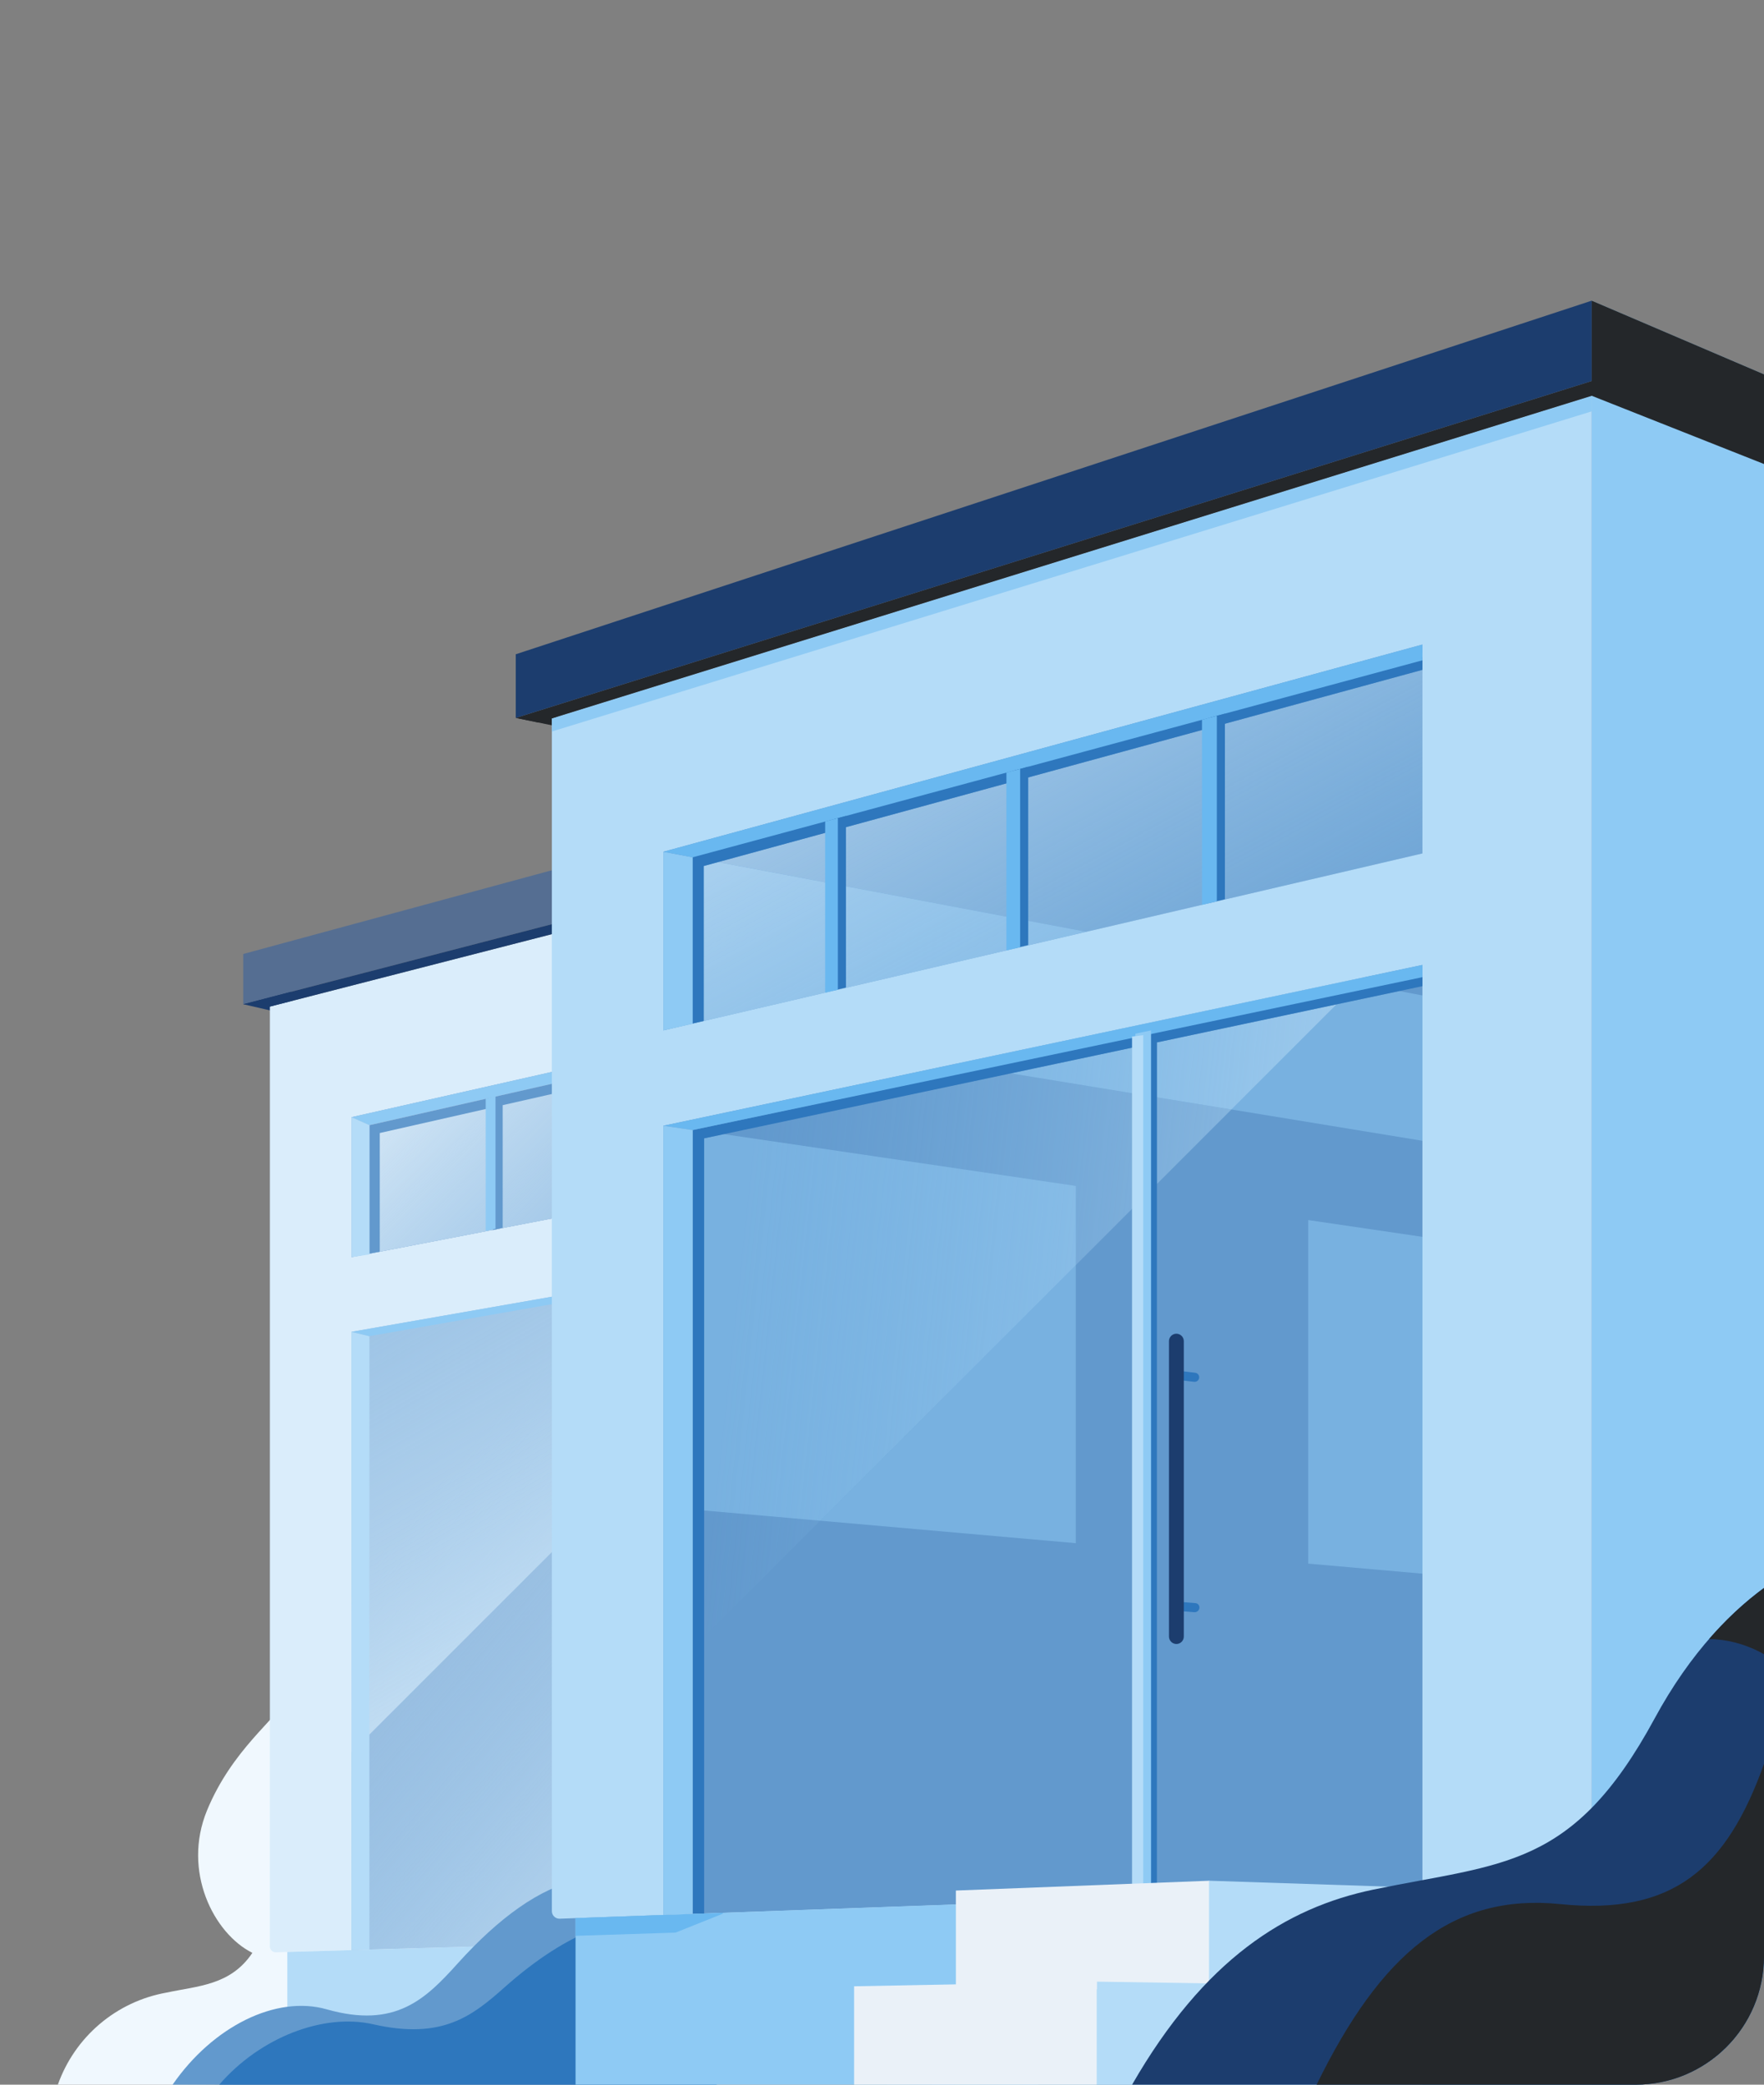 <svg width="220" height="260" viewBox="0 0 220 260" fill="none" xmlns="http://www.w3.org/2000/svg">
<rect x="0" y="0" width="220" height="260" fill="#808080" stroke="none"/>
<g clip-path="url(#clip0_139_1132)">
<path d="M21.527 260H7.216C8.256 257.066 10.053 254.459 12.425 252.444C14.797 250.428 17.66 249.076 20.724 248.524C24.712 247.669 28.743 247.624 31.475 243.562C26.635 241.141 22.701 233.354 25.824 225.781C28.947 218.208 34.499 214.358 35.748 211.859C36.997 209.36 40.196 209.759 40.196 202.137C40.196 194.515 59.485 186.429 63.528 200.982C67.571 215.535 64.798 259.774 64.798 259.774L21.527 260Z" fill="#F0F8FE"/>
<path d="M30.337 125.244L36.672 126.715L36.314 123.639L30.337 125.244Z" fill="#1C3D6E"/>
<path d="M129.474 240.7L34.381 243.49C34.284 243.489 34.188 243.469 34.099 243.431C34.01 243.392 33.929 243.337 33.862 243.267C33.795 243.197 33.742 243.114 33.708 243.023C33.673 242.933 33.657 242.836 33.66 242.739V125.539L129.474 100.92V240.7Z" fill="#DAEDFB"/>
<path d="M110.197 241.267L43.841 243.214V166.105L110.197 154.477V241.267Z" fill="#97BBDE"/>
<path d="M110.197 241.267L43.841 243.214V166.105L110.197 154.477V241.267Z" fill="url(#paint0_linear_139_1132)"/>
<path d="M74.442 187.959L107.442 154.959L43.842 166.104V218.56L74.442 187.959Z" fill="url(#paint1_linear_139_1132)"/>
<path d="M129.474 260L35.833 259.805V243.449L129.474 240.701V260Z" fill="#B4DCF8"/>
<path d="M110.197 143.992L43.841 156.79V139.336L110.197 124.346V143.992Z" fill="#97BBDE"/>
<path d="M110.197 143.992L43.841 156.79V139.336L110.197 124.346V143.992Z" fill="#97BBDE"/>
<path d="M110.197 124.346L43.841 139.336L46.071 140.332L110.197 125.794V124.346Z" fill="#8ECAF4"/>
<path d="M46.071 156.36L110.197 143.992V125.794L46.071 140.332V156.36Z" fill="#97BBDE"/>
<path d="M46.071 156.36L110.197 143.992V125.794L46.071 140.332V156.36Z" fill="url(#paint2_linear_139_1132)"/>
<path d="M47.364 141.31L110.197 127.065V125.794L46.071 140.332V156.36L47.364 156.111V141.31Z" fill="#6299CD"/>
<path d="M62.692 153.138L61.467 153.424V136.933L62.692 136.603V153.138Z" fill="#6299CD"/>
<path d="M129.474 92.08L30.337 118.981V125.244L129.474 99.549V92.08Z" fill="#556E92"/>
<path d="M129.474 100.925L33.66 125.544L30.337 125.244L129.474 99.549V100.925Z" fill="#1C3D6E"/>
<path d="M43.841 156.79L46.071 156.451V140.332L43.841 139.336V156.79Z" fill="#B4DCF8"/>
<path d="M61.8 153.248L60.575 153.534V137.043L61.8 136.713V153.248Z" fill="#8ECAF4"/>
<path d="M43.841 243.214L46.069 243.148V166.645L43.841 166.105V243.214Z" fill="#B4DCF8"/>
<path d="M110.197 154.477L43.841 166.105L46.069 166.645L110.197 155.406V154.477Z" fill="#8ECAF4"/>
<path d="M21.527 260C26.567 252.705 34.456 248.815 40.735 250.6C49.317 253.038 53.068 249.334 57.094 244.865C67.5 233.315 77.444 230.432 84.651 239.805C91.211 248.337 89.369 260.005 89.369 260.005L21.527 260Z" fill="#6299CD"/>
<path d="M27.343 260H89.369C89.369 260 91.169 248.583 84.851 240.077C78.471 237.815 70.825 240.83 62.91 247.87C58.884 251.452 55.132 254.419 46.551 252.47C40.272 251.037 32.383 254.155 27.343 260Z" fill="#2E77BD"/>
<path d="M74.969 90.511L72.599 91.235L64.637 89.6L66.996 88.862L74.969 90.511Z" fill="#24272A"/>
<path d="M198.517 234.653L69.806 239.3C69.679 239.305 69.552 239.284 69.434 239.238C69.315 239.193 69.207 239.124 69.116 239.036C69.024 238.947 68.952 238.842 68.902 238.725C68.852 238.608 68.827 238.482 68.827 238.355V89.6L198.517 49.363V234.653Z" fill="#B4DCF8"/>
<path d="M198.517 49.363L68.827 89.6V91.235L198.517 51.304V49.363Z" fill="#8ECAF4"/>
<path d="M177.399 235.442L82.73 238.834V140.402L177.399 120.346V235.442Z" fill="#6299CD"/>
<path opacity="0.5" d="M153.58 138.375L177.4 142.278V124.15L174.519 123.605L166.692 125.263L153.58 138.375Z" fill="#8ECAF4"/>
<path opacity="0.5" d="M171.19 122.975L169.332 122.623L168.387 123.568L171.19 122.975Z" fill="#8ECAF4"/>
<path opacity="0.5" d="M134.17 192.464V157.786L102.295 189.661L134.17 192.464Z" fill="#8ECAF4"/>
<path opacity="0.5" d="M177.4 196.267V154.258L163.154 152.164V195.014L177.4 196.267Z" fill="#8ECAF4"/>
<path d="M87.814 204.141L102.295 189.661L87.814 188.387V204.141Z" fill="url(#paint3_linear_139_1132)"/>
<path d="M144.284 147.671L153.58 138.375L144.284 136.853V147.671Z" fill="url(#paint4_linear_139_1132)"/>
<path d="M170.053 121.902L167.915 122.355L169.332 122.623L170.053 121.902Z" fill="url(#paint5_linear_139_1132)"/>
<path d="M126.072 133.869L90.278 141.452L134.17 147.904V157.786L142.334 149.621V136.533L126.072 133.869Z" fill="url(#paint6_linear_139_1132)"/>
<path d="M86.391 140.939V140.88L86.556 140.905L122.516 133.286L119.02 132.713L82.729 140.402V209.226L86.391 205.565V188.261V140.939Z" fill="url(#paint7_linear_139_1132)"/>
<path opacity="0.5" d="M144.284 130.01V136.853L153.58 138.375L166.692 125.263L144.284 130.01Z" fill="#8ECAF4"/>
<path d="M144.284 130.01V136.853L153.58 138.375L166.692 125.263L144.284 130.01Z" fill="url(#paint8_linear_139_1132)"/>
<path opacity="0.5" d="M142.334 130.423L126.072 133.869L142.334 136.533V130.423Z" fill="#8ECAF4"/>
<path d="M142.334 130.423L126.072 133.869L142.334 136.533V130.423Z" fill="url(#paint9_linear_139_1132)"/>
<path opacity="0.5" d="M142.334 129.088V128.92L144.284 128.51V128.675L168.387 123.568L169.332 122.623L167.915 122.355L119.02 132.713L122.516 133.286L142.334 129.088Z" fill="#8ECAF4"/>
<path d="M142.334 129.088V128.92L144.284 128.51V128.675L168.387 123.568L169.332 122.623L167.915 122.355L119.02 132.713L122.516 133.286L142.334 129.088Z" fill="url(#paint10_linear_139_1132)"/>
<path opacity="0.5" d="M90.278 141.452L87.814 141.974V188.387L102.295 189.661L134.17 157.786V147.904L90.278 141.452Z" fill="#8ECAF4"/>
<path d="M90.278 141.452L87.814 141.974V188.387L102.295 189.661L134.17 157.786V147.904L90.278 141.452Z" fill="url(#paint11_linear_139_1132)"/>
<path opacity="0.5" d="M86.391 140.939L86.556 140.905L86.391 140.88V140.939Z" fill="#8ECAF4"/>
<path d="M86.391 140.939L86.556 140.905L86.391 140.88V140.939Z" fill="url(#paint12_linear_139_1132)"/>
<path d="M177.4 121.659L171.19 122.975L168.387 123.568L144.284 128.675V128.51L142.334 128.92V129.088L122.516 133.286L86.556 140.905L86.391 140.939V188.261V205.565V238.703L87.814 238.652V204.141V188.387V141.974L90.278 141.452L126.072 133.869L142.334 130.423V136.533V149.621V236.698L144.284 236.629V147.671V136.853V130.01L166.692 125.263L174.519 123.605L177.4 122.995V121.659Z" fill="#2E77BD"/>
<path d="M198.517 260L71.781 260.012V239.226L198.517 234.653V260Z" fill="#8ECAF4"/>
<path d="M90.143 238.568L71.781 239.226V241.435L84.247 241.035L90.154 238.672C90.151 238.639 90.145 238.605 90.143 238.568Z" fill="#69B8F0"/>
<path d="M231.172 51.462L198.517 37.498V257.81L231.172 260V51.462Z" fill="#8ECAF4"/>
<path d="M231.172 238.013L198.517 234.653V260H231.172V238.013Z" fill="#69B8F0"/>
<path d="M177.399 121.871L86.39 140.94L82.73 140.402L177.399 120.346V121.871Z" fill="#69B8F0"/>
<path d="M86.39 238.703L82.73 238.834V140.402L86.39 140.94V238.703Z" fill="#8ECAF4"/>
<path d="M177.399 106.441L82.73 128.51V106.229L177.399 80.388V106.441Z" fill="#6299CD"/>
<path d="M177.4 81.372L86.337 106.229V106.825L177.4 81.968V81.372Z" fill="url(#paint13_linear_139_1132)"/>
<path d="M89.554 107.521L135.476 116.214L177.4 106.441V83.542L89.554 107.521Z" fill="url(#paint14_linear_139_1132)"/>
<path opacity="0.5" d="M87.766 108.009V127.336L135.476 116.214L89.554 107.521L87.766 108.009Z" fill="#8ECAF4"/>
<path d="M87.766 108.009V127.336L135.476 116.214L89.554 107.521L87.766 108.009Z" fill="url(#paint15_linear_139_1132)"/>
<path d="M89.554 107.521L177.4 83.542V81.968L86.337 106.825V127.669L87.766 127.336V108.009L89.554 107.521Z" fill="#2E77BD"/>
<path d="M86.39 127.681L82.73 128.514V106.229L86.39 106.922V127.681Z" fill="#8ECAF4"/>
<path d="M177.399 82.354L86.39 106.922L82.73 106.229L177.399 80.388V82.354Z" fill="#69B8F0"/>
<path d="M64.324 89.536L198.517 47.517L201.478 48.444L67.159 90.118L64.324 89.536Z" fill="#24272A"/>
<path d="M198.517 37.498L64.324 81.6V89.536L198.517 47.517V37.498Z" fill="#1C3D6E"/>
<path d="M105.504 123.169L103.919 123.539V102.19L105.504 101.762V123.169Z" fill="#2E77BD"/>
<path d="M128.236 117.87L126.524 118.269V96.088L128.236 95.625V117.87Z" fill="#2E77BD"/>
<path d="M152.767 112.152L150.913 112.584V89.504L152.767 89.003V112.152Z" fill="#2E77BD"/>
<path d="M104.497 123.44L102.911 123.809V102.461L104.497 102.033V123.44Z" fill="#69B8F0"/>
<path d="M127.229 118.141L125.517 118.54V96.358L127.229 95.896V118.141Z" fill="#69B8F0"/>
<path d="M151.759 112.423L149.906 112.855V89.774L151.759 89.274V112.423Z" fill="#69B8F0"/>
<path d="M141.606 236.725L143.555 236.655V128.51L141.606 128.92V236.725Z" fill="#8ECAF4"/>
<path d="M141.183 237.077L142.581 237.25V129.106L141.183 129.272V237.077Z" fill="#B4DCF8"/>
<path d="M119.213 248.413L150.849 247.858V234.563L119.213 235.788V248.413Z" fill="#EAF1F8"/>
<path d="M136.79 247.15L177.399 247.783V260.012H136.79V247.15Z" fill="#B4DCF8"/>
<path d="M150.783 234.563L177.399 235.44V247.797L150.783 247.383V234.563Z" fill="#B4DCF8"/>
<path d="M106.522 260.012H136.79V247.15L106.522 247.729V260.012Z" fill="#EAF1F8"/>
<path d="M148.923 172.34L146.981 172.114C146.843 172.097 146.716 172.031 146.624 171.927C146.532 171.823 146.481 171.689 146.481 171.55V171.541C146.481 171.461 146.498 171.381 146.531 171.308C146.564 171.234 146.612 171.169 146.672 171.115C146.733 171.062 146.803 171.022 146.88 170.998C146.957 170.974 147.038 170.966 147.118 170.976L149.06 171.211C149.198 171.228 149.325 171.294 149.417 171.398C149.509 171.502 149.56 171.636 149.56 171.775C149.56 171.855 149.543 171.935 149.51 172.008C149.477 172.082 149.429 172.147 149.369 172.201C149.308 172.254 149.238 172.294 149.161 172.318C149.084 172.342 149.003 172.35 148.923 172.34Z" fill="#2E77BD"/>
<path d="M148.955 201.073L147.013 200.923C146.876 200.912 146.748 200.85 146.656 200.749C146.563 200.648 146.512 200.515 146.513 200.378V200.369C146.513 200.288 146.531 200.208 146.563 200.133C146.596 200.059 146.644 199.992 146.703 199.937C146.763 199.882 146.833 199.839 146.91 199.812C146.987 199.785 147.068 199.774 147.149 199.78L149.091 199.939C149.228 199.95 149.356 200.012 149.448 200.113C149.541 200.214 149.592 200.347 149.591 200.484C149.591 200.565 149.573 200.646 149.541 200.72C149.508 200.794 149.46 200.861 149.401 200.916C149.341 200.972 149.271 201.014 149.194 201.041C149.117 201.068 149.036 201.079 148.955 201.073Z" fill="#2E77BD"/>
<path d="M146.794 205.034C147.025 205.014 147.24 204.909 147.397 204.738C147.553 204.567 147.64 204.344 147.64 204.112V167.265C147.64 167.132 147.611 167 147.555 166.878C147.499 166.757 147.418 166.649 147.316 166.562C147.215 166.476 147.096 166.412 146.967 166.376C146.839 166.339 146.704 166.331 146.572 166.352C146.354 166.386 146.156 166.497 146.012 166.664C145.869 166.831 145.79 167.045 145.79 167.265V204.112C145.79 204.24 145.817 204.367 145.868 204.484C145.92 204.601 145.995 204.707 146.09 204.793C146.184 204.88 146.295 204.946 146.417 204.988C146.538 205.029 146.666 205.045 146.794 205.034Z" fill="#1C3D6E"/>
<path d="M177.399 235.44L202.216 260.012H177.399V235.44Z" fill="#69B8F0"/>
<path d="M198.517 37.498L231.172 51.462V62.296L198.517 49.363V37.498Z" fill="#24272A"/>
<path d="M141.183 260.012C150.183 244.366 160.362 237.936 171.283 235.67C187.422 232.324 196.169 233.144 206.354 214.337C215.273 197.868 227.527 192.489 234.431 192.48C243.237 192.468 245.126 196.48 245.126 196.48V260L141.183 260.012Z" fill="#1C3D6E"/>
<path d="M234.435 192.479C229.171 192.487 220.797 195.622 213.163 204.408C215.352 204.462 217.5 205.011 219.446 206.012C221.393 207.013 223.088 208.442 224.405 210.191C222.68 213.313 221.213 216.572 220.02 219.934C215.349 233.062 208.66 238.907 194.572 237.478C181.137 236.116 172.217 243.623 164.199 260.009L236.74 260H245.13V196.482C245.13 196.482 243.24 192.468 234.435 192.479Z" fill="#24272A"/>
</g>
<defs>
<linearGradient id="paint0_linear_139_1132" x1="57.178" y1="182.124" x2="127.403" y2="241.307" gradientUnits="userSpaceOnUse">
<stop stop-color="#8ECAF4" stop-opacity="0"/>
<stop offset="0.991" stop-color="white"/>
</linearGradient>
<linearGradient id="paint1_linear_139_1132" x1="39.683" y1="124.058" x2="104.485" y2="237.056" gradientUnits="userSpaceOnUse">
<stop stop-color="#8ECAF4" stop-opacity="0"/>
<stop offset="0.991" stop-color="white"/>
</linearGradient>
<linearGradient id="paint2_linear_139_1132" x1="100.628" y1="163.688" x2="49.349" y2="112.142" gradientUnits="userSpaceOnUse">
<stop stop-color="#8ECAF4" stop-opacity="0"/>
<stop offset="0.991" stop-color="white"/>
</linearGradient>
<linearGradient id="paint3_linear_139_1132" x1="87.973" y1="196.141" x2="239.341" y2="212.389" gradientUnits="userSpaceOnUse">
<stop stop-color="#8ECAF4" stop-opacity="0"/>
<stop offset="0.991" stop-color="white"/>
</linearGradient>
<linearGradient id="paint4_linear_139_1132" x1="94.332" y1="136.9" x2="245.7" y2="153.148" gradientUnits="userSpaceOnUse">
<stop stop-color="#8ECAF4" stop-opacity="0"/>
<stop offset="0.991" stop-color="white"/>
</linearGradient>
<linearGradient id="paint5_linear_139_1132" x1="96.744" y1="114.432" x2="248.112" y2="130.68" gradientUnits="userSpaceOnUse">
<stop stop-color="#8ECAF4" stop-opacity="0"/>
<stop offset="0.991" stop-color="white"/>
</linearGradient>
<linearGradient id="paint6_linear_139_1132" x1="93.792" y1="141.927" x2="245.161" y2="158.176" gradientUnits="userSpaceOnUse">
<stop stop-color="#8ECAF4" stop-opacity="0"/>
<stop offset="0.991" stop-color="white"/>
</linearGradient>
<linearGradient id="paint7_linear_139_1132" x1="90.791" y1="169.887" x2="242.159" y2="186.136" gradientUnits="userSpaceOnUse">
<stop stop-color="#8ECAF4" stop-opacity="0"/>
<stop offset="0.991" stop-color="white"/>
</linearGradient>
<linearGradient id="paint8_linear_139_1132" x1="95.62" y1="124.894" x2="246.989" y2="141.143" gradientUnits="userSpaceOnUse">
<stop stop-color="#8ECAF4" stop-opacity="0"/>
<stop offset="0.991" stop-color="white"/>
</linearGradient>
<linearGradient id="paint9_linear_139_1132" x1="95.242" y1="128.423" x2="246.61" y2="144.672" gradientUnits="userSpaceOnUse">
<stop stop-color="#8ECAF4" stop-opacity="0"/>
<stop offset="0.991" stop-color="white"/>
</linearGradient>
<linearGradient id="paint10_linear_139_1132" x1="95.875" y1="122.524" x2="247.244" y2="138.773" gradientUnits="userSpaceOnUse">
<stop stop-color="#8ECAF4" stop-opacity="0"/>
<stop offset="0.991" stop-color="white"/>
</linearGradient>
<linearGradient id="paint11_linear_139_1132" x1="91.298" y1="165.161" x2="242.667" y2="181.41" gradientUnits="userSpaceOnUse">
<stop stop-color="#8ECAF4" stop-opacity="0"/>
<stop offset="0.991" stop-color="white"/>
</linearGradient>
<linearGradient id="paint12_linear_139_1132" x1="93.816" y1="141.707" x2="245.184" y2="157.959" gradientUnits="userSpaceOnUse">
<stop stop-color="#8ECAF4" stop-opacity="0"/>
<stop offset="0.991" stop-color="white"/>
</linearGradient>
<linearGradient id="paint13_linear_139_1132" x1="161.193" y1="148.502" x2="100.971" y2="36.778" gradientUnits="userSpaceOnUse">
<stop stop-color="#8ECAF4" stop-opacity="0"/>
<stop offset="0.991" stop-color="white"/>
</linearGradient>
<linearGradient id="paint14_linear_139_1132" x1="161.841" y1="148.153" x2="101.619" y2="36.429" gradientUnits="userSpaceOnUse">
<stop stop-color="#8ECAF4" stop-opacity="0"/>
<stop offset="0.991" stop-color="white"/>
</linearGradient>
<linearGradient id="paint15_linear_139_1132" x1="133.945" y1="163.19" x2="73.723" y2="51.466" gradientUnits="userSpaceOnUse">
<stop stop-color="#8ECAF4" stop-opacity="0"/>
<stop offset="0.991" stop-color="white"/>
</linearGradient>
<clipPath id="clip0_139_1132">
<path d="M0 0H220V244C220 252.837 212.837 260 204 260H0V0Z" fill="white"/>
</clipPath>
</defs>
</svg>
